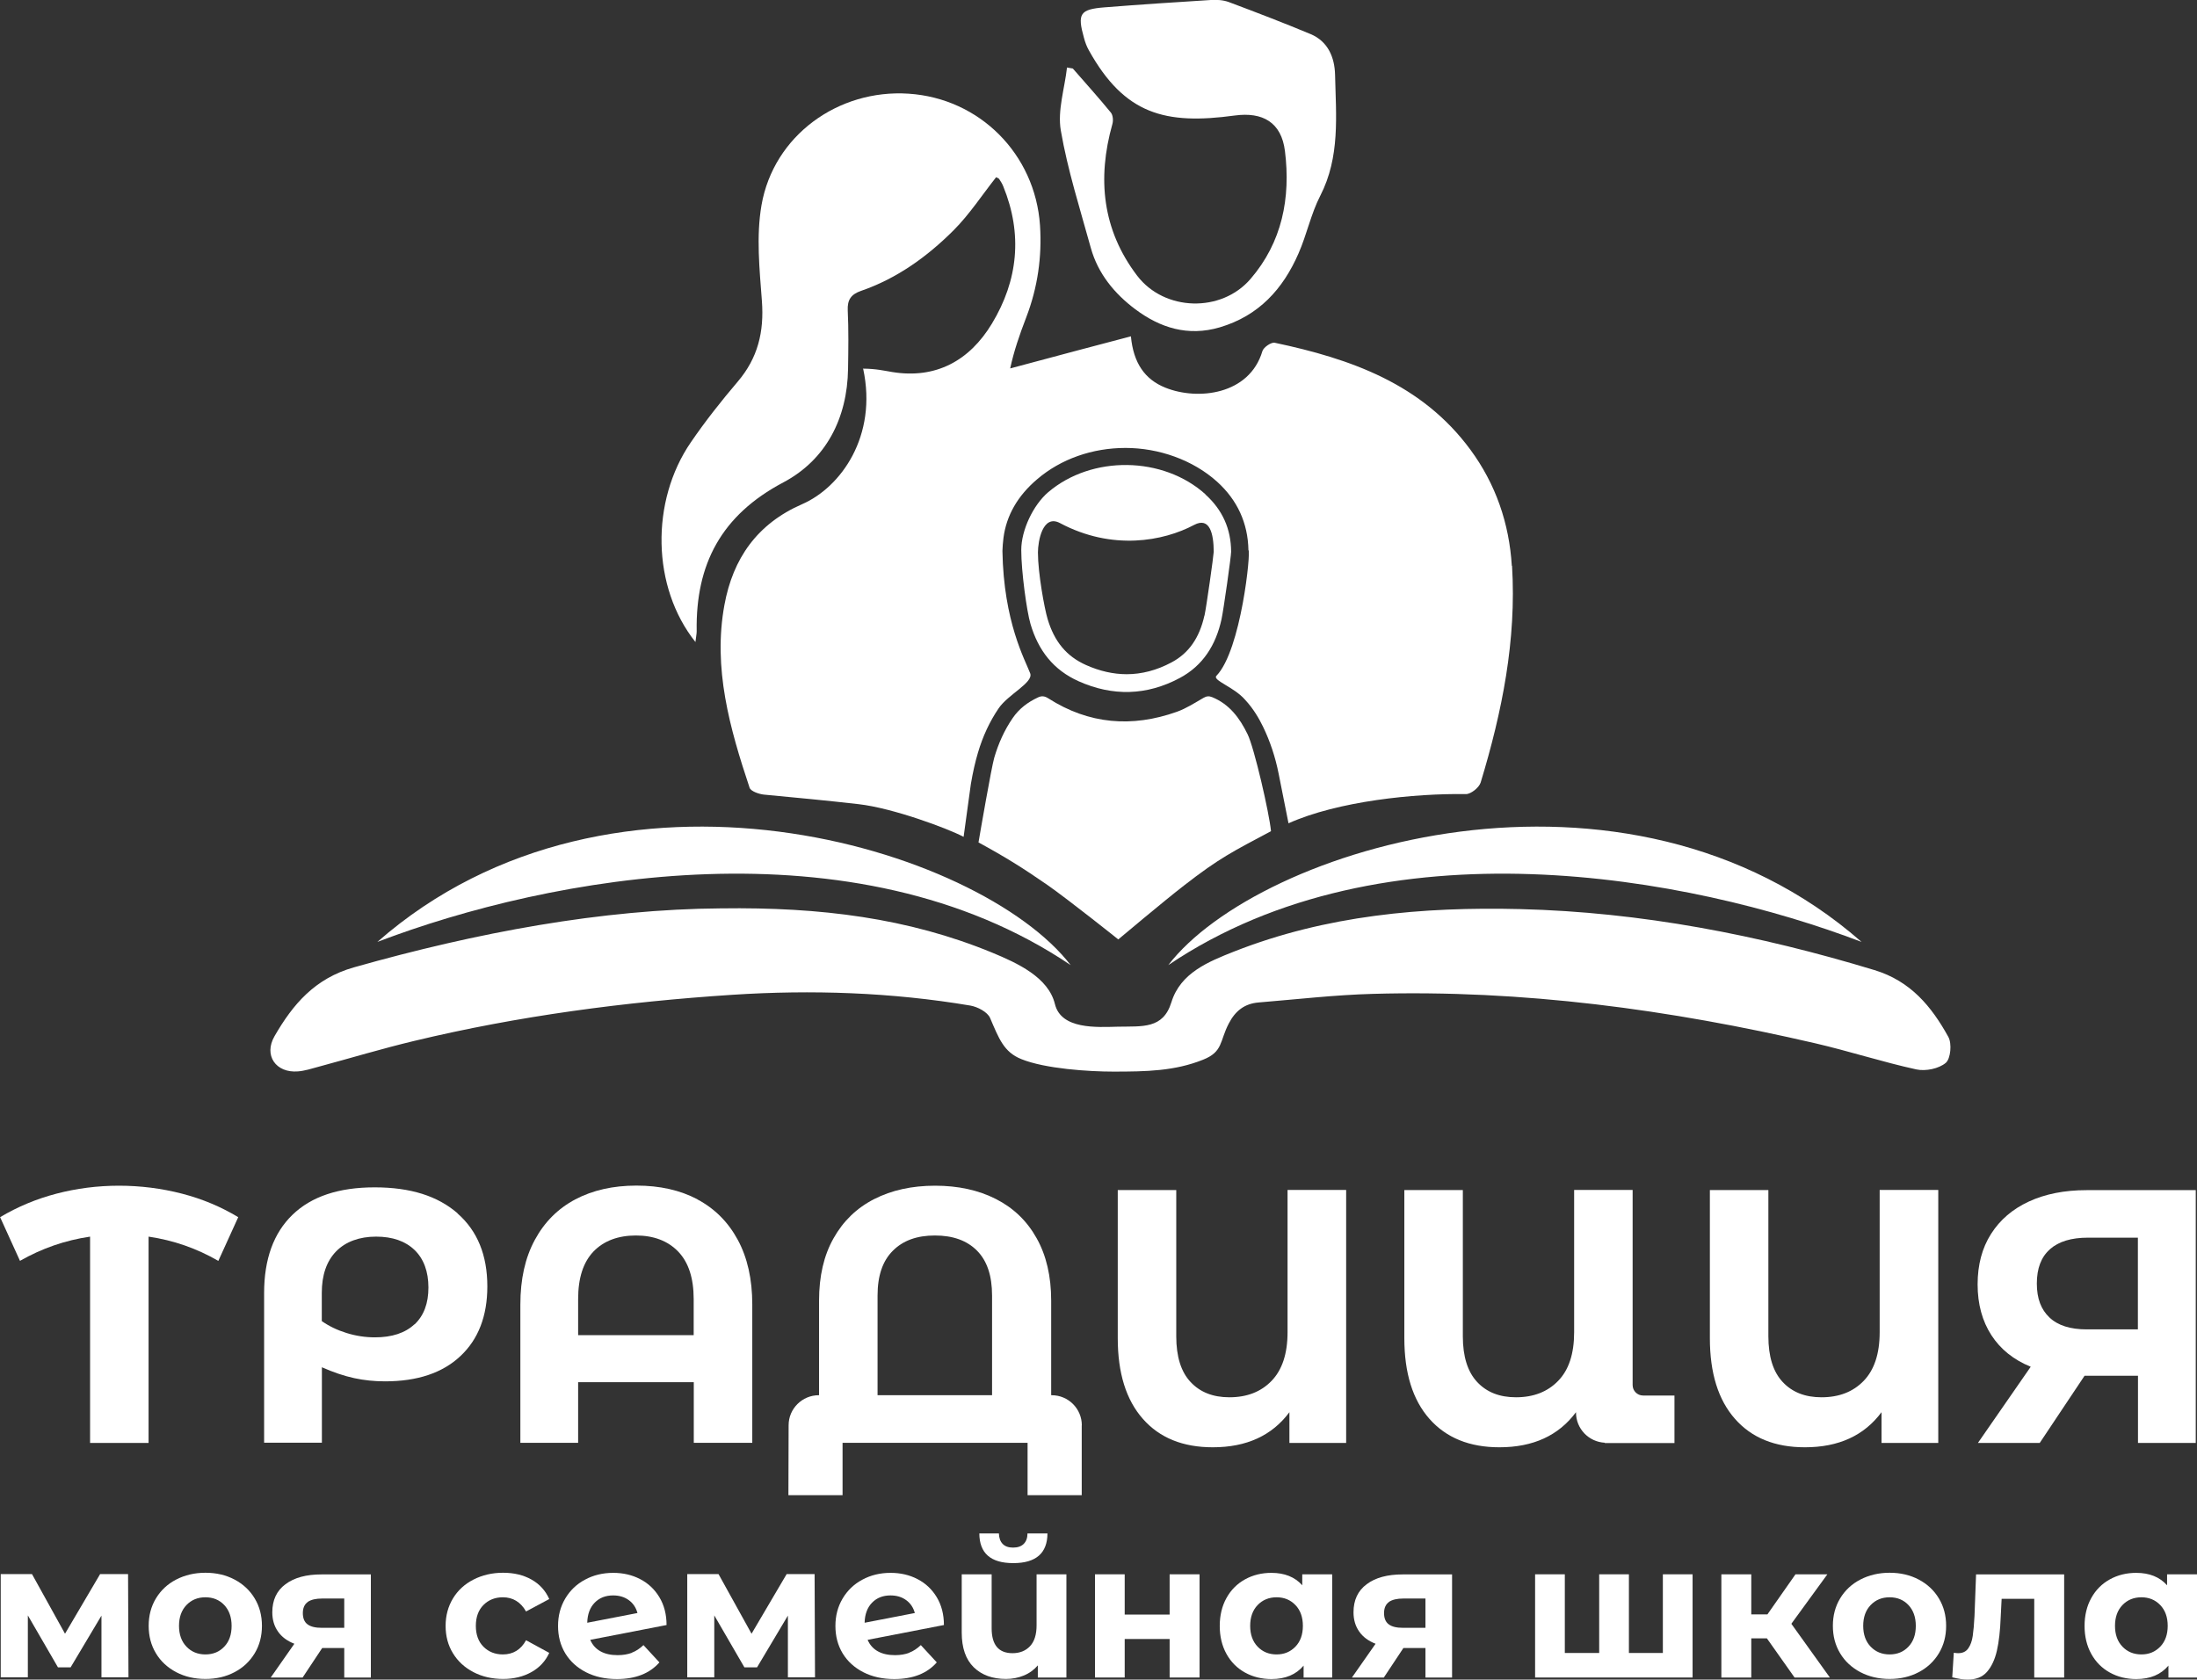 <?xml version="1.0" encoding="UTF-8"?> <svg xmlns="http://www.w3.org/2000/svg" id="Layer_2" data-name="Layer 2" viewBox="0 0 212.2 162.25"><rect x="0" y="0" width="212.2" height="162.25" fill="#333333" stroke="none"/><defs><style> .cls-1 { fill: #fff; } </style></defs><g id="Layer_1-2" data-name="Layer 1"><g><g><path class="cls-1" d="M146.02,54.66c-.25-4.1-1.55-7.89-4-11.22-4.69-6.37-11.57-8.78-18.9-10.33-.34-.07-1.08.44-1.19.81-1.25,4.22-6.23,4.79-9.37,3.53-2-.8-3.09-2.4-3.33-4.96-2.25.59-7.77,2.05-11.66,3.1.36-1.67.88-3.19,1.56-4.96,1.09-2.85,1.52-5.81,1.32-8.86-.47-6.9-5.84-12.27-12.69-12.72-6.81-.45-13.04,4.05-14.21,10.77-.52,3-.19,6.19.04,9.27.22,2.96-.39,5.49-2.33,7.77-1.6,1.88-3.14,3.83-4.53,5.86-3.92,5.71-3.78,14.01.44,19.3.06-.54.12-.79.12-1.04-.11-6.49,2.39-11.22,8.37-14.38,4.1-2.17,6.18-6.17,6.25-10.97.03-1.88.06-3.77-.03-5.64-.05-1.04.33-1.56,1.28-1.89,3.48-1.2,6.4-3.31,8.96-5.87,1.53-1.54,2.74-3.4,4.09-5.11.13.07.25.1.3.18.15.22.29.45.39.7,1.88,4.61,1.44,9.07-1.1,13.27-2.17,3.59-5.43,5.35-9.61,4.67-.75-.12-1.54-.32-2.82-.33,0,0-.01,0-.01,0h0s-.02,0-.03,0c.01,0,.02.01.04.02,1.4,6.48-2.15,11.44-5.89,13.07-4.36,1.9-6.69,5.26-7.51,9.73-1.13,6.12.52,11.94,2.43,17.67.12.34.9.61,1.39.66,2.99.28,6.14.58,9.12.92,3.35.38,8.65,2.36,10.16,3.16l.7-5.1c.2-1.17.42-2.13.68-3.01.48-1.63,1.14-3.03,2-4.3.92-1.36,3.39-2.49,3.05-3.39-.47-1.25-2.57-4.95-2.68-11.82.02-.41.04-.83.1-1.26.28-2.16,1.37-4.07,3.26-5.67,2.28-1.95,5.32-3.02,8.53-3.02s6.51,1.16,8.84,3.26c1.96,1.77,2.98,4,3.03,6.61.26.03-.7,9.67-3.09,12.14-.42.44,1.69,1.07,2.77,2.32.81.87,1.35,1.82,1.73,2.6.68,1.4,1.19,2.93,1.51,4.55l.95,4.78c4.78-2.14,12.18-2.9,17.14-2.82.48,0,1.27-.63,1.42-1.12,2.07-6.82,3.47-13.76,3.03-20.94Z"></path><path class="cls-1" d="M122.76,80.28c-.16-1.7-1.61-8.03-2.26-9.35-.76-1.56-1.74-2.89-3.41-3.58-.32-.13-.55-.11-.86.07-.83.48-1.66,1.02-2.56,1.34-4.33,1.54-8.5,1.21-12.42-1.3-.35-.22-.63-.26-.99-.09-.99.46-1.83,1.09-2.45,2-.81,1.18-1.38,2.46-1.78,3.83-.27.93-1.36,7.23-1.52,8.18,2.59,1.41,4.29,2.47,6.67,4.12,2.14,1.5,6.83,5.25,6.83,5.25,0,0,4.36-3.67,6.35-5.21,3.44-2.67,4.69-3.27,8.41-5.25Z"></path><path class="cls-1" d="M69.68,87.75c9.55-.13,18.03.93,26.16,4.28,2.44,1.01,5.42,2.38,6.05,4.96.6,2.47,4.04,2.24,6.09,2.19,2.36-.05,4.36.24,5.16-2.36.88-2.85,3.58-3.92,6.08-4.91,8.89-3.49,18.15-4.32,27.6-4.09,11.7.29,23.05,2.5,34.22,5.89,3.5,1.06,5.52,3.52,7.14,6.45.36.64.23,2.1-.24,2.51-.67.57-1.95.83-2.84.64-3.29-.72-6.51-1.77-9.79-2.53-14.05-3.26-28.26-5.18-42.71-4.77-3.68.1-7.35.53-11.03.83-1.35.11-2.25.8-2.89,2.04-.89,1.71-.54,2.72-2.48,3.49-2.74,1.1-5.49,1.15-8.67,1.15-2.33,0-6.58-.27-8.89-1.21-1.69-.68-2.16-1.99-3.01-3.97-.25-.58-1.21-1.08-1.91-1.2-7.61-1.28-15.29-1.54-22.99-1.04-10.36.68-20.63,2.03-30.74,4.46-3.09.74-6.14,1.66-9.22,2.49-.66.18-1.33.4-2,.45-2.12.17-3.33-1.55-2.25-3.41,1.77-3.07,3.89-5.57,7.66-6.64,11.9-3.37,23.94-5.62,35.49-5.7Z"></path><path class="cls-1" d="M103.63,6.63c1.23,1.41,2.48,2.8,3.66,4.24.21.25.25.78.15,1.12-1.48,5.26-.97,10.23,2.4,14.65,2.63,3.44,8.12,3.59,10.94.31,3.06-3.55,3.89-7.83,3.33-12.35-.34-2.78-2.15-3.81-4.86-3.44-6.7.91-10.63-.1-14.08-6.3-.21-.37-.36-.78-.47-1.19-.66-2.35-.4-2.77,1.98-2.96,3.42-.27,6.84-.5,10.26-.71.58-.04,1.21,0,1.75.2,2.64.99,5.28,2,7.89,3.09,1.7.71,2.33,2.27,2.37,3.93.09,3.95.5,7.93-1.43,11.69-.9,1.75-1.3,3.75-2.1,5.57-1.5,3.44-3.83,6.02-7.6,7.14-3.09.91-5.78.04-8.17-1.75-1.99-1.49-3.6-3.43-4.29-5.92-1.04-3.77-2.24-7.52-2.9-11.35-.33-1.93.37-4.05.6-6.08.19.03.38.07.57.1Z"></path><path class="cls-1" d="M103.41,93.23c-20.89-14.09-50.32-8.59-66.96-2.24,22.84-20.02,58.21-9.14,66.96,2.24Z"></path><path class="cls-1" d="M112.84,93.23c20.89-14.09,50.32-8.59,66.96-2.24-22.84-20.02-58.21-9.14-66.96,2.24Z"></path><path class="cls-1" d="M116.44,47.76c-4.09-3.7-10.99-3.8-15.2-.21-1.44,1.23-2.6,3.66-2.6,5.58,0,2.08.53,5.92.89,7.14.76,2.58,2.22,4.45,4.65,5.54,3.29,1.47,6.58,1.39,9.76-.31,2.26-1.2,3.5-3.21,4.04-5.67.2-.91.93-6.09.93-6.53-.01-2.21-.84-4.05-2.48-5.53ZM116.33,59.46c-.48,2.17-1.52,3.65-3.18,4.53-1.42.76-2.88,1.14-4.33,1.14-1.29,0-2.61-.3-3.93-.89-1.88-.84-3.06-2.26-3.71-4.46-.3-1-.93-4.42-.93-6.41,0-1.07.45-3.73,2.13-2.84,5.05,2.69,10,1.75,12.95.18,1.53-.81,1.89.87,1.9,2.59-.03.52-.71,5.33-.89,6.16Z"></path></g><g><path class="cls-1" d="M9.8,162.04v-5.97l-2.98,5h-1.22l-2.91-5.02v5.98H.07v-9.97h3.02l3.19,5.76,3.39-5.76h2.7l.04,9.97h-2.61Z"></path><path class="cls-1" d="M17.01,161.53c-.83-.44-1.49-1.05-1.95-1.82-.47-.78-.7-1.66-.7-2.65s.23-1.87.7-2.65,1.12-1.39,1.95-1.82,1.78-.66,2.83-.66,1.99.22,2.82.66c.83.44,1.48,1.05,1.94,1.82.47.78.7,1.66.7,2.65s-.23,1.87-.7,2.65c-.47.78-1.12,1.39-1.94,1.82-.83.44-1.77.66-2.82.66s-1.99-.22-2.83-.66ZM21.66,159.07c.48-.5.71-1.17.71-2.01s-.24-1.51-.71-2.01-1.08-.75-1.82-.75-1.35.25-1.83.75-.72,1.17-.72,2.01.24,1.51.72,2.01,1.09.75,1.83.75,1.35-.25,1.82-.75Z"></path><path class="cls-1" d="M35.82,152.08v9.97h-2.57v-2.85h-2.13l-1.89,2.85h-3.08l2.28-3.26c-.69-.27-1.22-.66-1.58-1.18-.36-.51-.55-1.13-.55-1.86,0-1.17.42-2.08,1.27-2.71.85-.64,2.01-.95,3.49-.95h4.76ZM29.72,154.76c-.31.22-.47.58-.47,1.07s.15.86.45,1.08c.3.23.76.34,1.38.34h2.17v-2.83h-2.13c-.62,0-1.08.11-1.4.33Z"></path><path class="cls-1" d="M45.73,161.53c-.85-.44-1.51-1.05-1.98-1.82-.48-.78-.71-1.66-.71-2.65s.24-1.87.71-2.65,1.14-1.39,1.98-1.82,1.8-.66,2.86-.66,1.97.22,2.75.66c.78.44,1.35,1.07,1.71,1.88l-2.24,1.2c-.52-.91-1.27-1.37-2.24-1.37-.75,0-1.38.25-1.87.74-.49.49-.74,1.17-.74,2.02s.25,1.53.74,2.02c.49.49,1.12.74,1.87.74.99,0,1.74-.46,2.24-1.37l2.24,1.22c-.36.79-.93,1.41-1.71,1.85-.78.44-1.7.67-2.75.67s-2.02-.22-2.86-.66Z"></path><path class="cls-1" d="M61.03,159.65c.4-.15.77-.4,1.12-.73l1.54,1.67c-.94,1.07-2.31,1.61-4.11,1.61-1.12,0-2.12-.22-2.98-.66-.86-.44-1.53-1.05-2-1.82-.47-.78-.7-1.66-.7-2.65s.23-1.86.69-2.64c.46-.78,1.1-1.4,1.91-1.83.81-.44,1.72-.66,2.73-.66.95,0,1.82.2,2.59.6.78.4,1.4.98,1.86,1.74.46.76.7,1.66.7,2.7l-7.37,1.43c.21.49.54.86.99,1.11s1,.37,1.66.37c.52,0,.98-.08,1.38-.23ZM57.44,154.82c-.46.47-.7,1.12-.72,1.94l4.85-.94c-.14-.52-.41-.93-.83-1.24s-.93-.46-1.52-.46c-.73,0-1.32.23-1.78.7Z"></path><path class="cls-1" d="M76.1,162.04v-5.97l-2.98,5h-1.22l-2.91-5.02v5.98h-2.61v-9.97h3.02l3.19,5.76,3.39-5.76h2.7l.04,9.97h-2.61Z"></path><path class="cls-1" d="M87.82,159.65c.4-.15.77-.4,1.12-.73l1.54,1.67c-.94,1.07-2.31,1.61-4.11,1.61-1.12,0-2.12-.22-2.98-.66-.86-.44-1.53-1.05-2-1.82-.47-.78-.7-1.66-.7-2.65s.23-1.86.69-2.64c.46-.78,1.1-1.4,1.91-1.83.81-.44,1.72-.66,2.73-.66.95,0,1.82.2,2.59.6.78.4,1.4.98,1.86,1.74.46.76.7,1.66.7,2.7l-7.37,1.43c.21.49.54.86.99,1.11s1,.37,1.66.37c.52,0,.98-.08,1.38-.23ZM84.23,154.82c-.46.47-.7,1.12-.72,1.94l4.85-.94c-.14-.52-.41-.93-.83-1.24s-.93-.46-1.52-.46c-.73,0-1.32.23-1.78.7Z"></path><path class="cls-1" d="M103,152.08v9.97h-2.76v-1.17c-.37.43-.82.76-1.36.98-.54.22-1.11.33-1.71.33-1.31,0-2.35-.38-3.12-1.13-.77-.75-1.16-1.87-1.16-3.35v-5.63h2.89v5.21c0,1.61.67,2.41,2.02,2.41.7,0,1.27-.23,1.69-.68.42-.45.63-1.12.63-2.01v-4.93h2.89ZM94.59,148.13h1.89c.01.43.13.77.36,1.01.23.24.56.36,1.01.36s.79-.12,1.03-.36.36-.58.36-1.01h1.93c-.01,1.91-1.11,2.87-3.3,2.87s-3.27-.96-3.28-2.87Z"></path><path class="cls-1" d="M105.76,152.08h2.87v3.89h4.34v-3.89h2.89v9.97h-2.89v-3.72h-4.34v3.72h-2.87v-9.97Z"></path><path class="cls-1" d="M128.67,152.08v9.97h-2.76v-1.15c-.72.86-1.75,1.3-3.11,1.3-.94,0-1.79-.21-2.55-.63-.76-.42-1.36-1.02-1.79-1.8s-.65-1.68-.65-2.7.22-1.93.65-2.7c.43-.78,1.03-1.38,1.79-1.8.76-.42,1.61-.63,2.55-.63,1.27,0,2.27.4,2.98,1.2v-1.06h2.89ZM125.12,159.07c.48-.5.72-1.17.72-2.01s-.24-1.51-.72-2.01-1.09-.75-1.82-.75-1.35.25-1.83.75-.72,1.17-.72,2.01.24,1.51.72,2.01,1.09.75,1.83.75,1.33-.25,1.82-.75Z"></path><path class="cls-1" d="M140.25,152.08v9.97h-2.57v-2.85h-2.13l-1.89,2.85h-3.08l2.28-3.26c-.69-.27-1.22-.66-1.58-1.18-.36-.51-.55-1.13-.55-1.86,0-1.17.42-2.08,1.27-2.71.85-.64,2.01-.95,3.49-.95h4.76ZM134.15,154.76c-.31.22-.47.58-.47,1.07s.15.86.45,1.08c.3.23.76.34,1.38.34h2.17v-2.83h-2.13c-.62,0-1.08.11-1.4.33Z"></path><path class="cls-1" d="M163.48,152.08v9.97h-15.21v-9.97h2.87v7.6h3.32v-7.6h2.87v7.6h3.28v-7.6h2.87Z"></path><path class="cls-1" d="M170.65,158.27h-1.5v3.78h-2.89v-9.97h2.89v3.87h1.56l2.71-3.87h3.08l-3.48,4.78,3.72,5.19h-3.41l-2.67-3.78Z"></path><path class="cls-1" d="M179.68,161.53c-.83-.44-1.49-1.05-1.95-1.82-.47-.78-.7-1.66-.7-2.65s.23-1.87.7-2.65,1.12-1.39,1.95-1.82,1.78-.66,2.83-.66,1.99.22,2.82.66c.83.44,1.48,1.05,1.94,1.82.47.78.7,1.66.7,2.65s-.23,1.87-.7,2.65c-.47.78-1.12,1.39-1.94,1.82-.83.44-1.77.66-2.82.66s-1.99-.22-2.83-.66ZM184.33,159.07c.48-.5.71-1.17.71-2.01s-.24-1.51-.71-2.01-1.08-.75-1.82-.75-1.35.25-1.83.75-.72,1.17-.72,2.01.24,1.51.72,2.01,1.09.75,1.83.75,1.35-.25,1.82-.75Z"></path><path class="cls-1" d="M199.37,152.08v9.97h-2.89v-7.6h-3.15l-.09,1.76c-.05,1.31-.17,2.4-.37,3.26s-.52,1.54-.96,2.04-1.06.74-1.85.74c-.42,0-.92-.07-1.5-.22l.15-2.37c.2.03.34.04.43.04.43,0,.76-.16.97-.47.22-.31.36-.72.43-1.2.07-.49.13-1.13.17-1.94l.15-4h8.52Z"></path><path class="cls-1" d="M212.2,152.08v9.97h-2.76v-1.15c-.72.86-1.75,1.3-3.11,1.3-.94,0-1.79-.21-2.55-.63-.76-.42-1.36-1.02-1.79-1.8s-.65-1.68-.65-2.7.22-1.93.65-2.7c.43-.78,1.03-1.38,1.79-1.8.76-.42,1.61-.63,2.55-.63,1.27,0,2.27.4,2.98,1.2v-1.06h2.89ZM208.65,159.07c.48-.5.72-1.17.72-2.01s-.24-1.51-.72-2.01-1.09-.75-1.82-.75-1.35.25-1.83.75-.72,1.17-.72,2.01.24,1.51.72,2.01,1.09.75,1.83.75,1.33-.25,1.82-.75Z"></path></g><g><path class="cls-1" d="M21.08,121.8c-2.09-1.21-4.34-1.99-6.73-2.34v19.93h-5.65v-19.93c-2.4.35-4.65,1.13-6.77,2.34l-1.92-4.22c1.68-1,3.49-1.76,5.44-2.27,1.95-.51,3.97-.77,6.04-.77s4.12.26,6.09.77c1.97.51,3.77,1.27,5.43,2.27l-1.92,4.22Z"></path><path class="cls-1" d="M44.19,117.22c1.92,1.68,2.88,4.03,2.88,7.05,0,2.86-.87,5.11-2.6,6.73-1.73,1.63-4.16,2.44-7.28,2.44-1.02,0-2.02-.1-2.98-.31-.97-.21-2.01-.56-3.12-1.05v7.29h-5.58v-14.45c0-3.28.91-5.8,2.74-7.57,1.83-1.77,4.47-2.65,7.94-2.65s6.09.84,8.01,2.51ZM40.04,127.94c.89-.84,1.34-2.02,1.34-3.56s-.45-2.77-1.34-3.63c-.9-.86-2.13-1.29-3.72-1.29s-2.94.48-3.86,1.43c-.92.95-1.38,2.29-1.38,4.01v2.72c.7.49,1.49.87,2.39,1.15s1.81.42,2.74.42c1.65,0,2.92-.42,3.82-1.26Z"></path><path class="cls-1" d="M67.35,115.86c1.67.88,2.98,2.19,3.91,3.91.93,1.72,1.4,3.8,1.4,6.25v13.36h-5.65v-5.86h-11.17v5.86h-5.58v-13.36c0-2.44.46-4.52,1.4-6.25.93-1.72,2.23-3.02,3.91-3.91,1.67-.88,3.64-1.33,5.9-1.33s4.22.44,5.9,1.33ZM67,128.98v-3.49c0-2.02-.5-3.55-1.5-4.59-1-1.03-2.36-1.55-4.08-1.55s-3.11.52-4.1,1.55c-.99,1.04-1.48,2.56-1.48,4.59v3.49h11.17Z"></path><path class="cls-1" d="M104.48,137.69v6.75h-5.23v-5.06h-17.87v5.06h-5.23l.02-6.76c0-1.6,1.31-2.9,2.91-2.9h.03v-9.14c0-2.35.46-4.36,1.4-6.02.93-1.66,2.24-2.93,3.93-3.79,1.69-.86,3.65-1.29,5.88-1.29s4.19.43,5.88,1.29c1.69.86,3,2.12,3.93,3.79.93,1.66,1.4,3.67,1.4,6.02v9.14h.05c1.61,0,2.91,1.3,2.91,2.91ZM95.82,134.78v-9.63c0-1.91-.48-3.35-1.45-4.33-.97-.98-2.32-1.47-4.07-1.47s-3.08.49-4.06,1.47c-.99.98-1.48,2.42-1.48,4.33v9.63h11.06Z"></path><path class="cls-1" d="M130.02,114.96v24.43h-5.48v-2.97c-1.68,2.26-4.14,3.39-7.4,3.39-2.89,0-5.14-.91-6.75-2.74-1.62-1.83-2.43-4.43-2.43-7.8v-14.31h5.65v14.13c0,1.95.46,3.43,1.38,4.41.92.99,2.17,1.48,3.75,1.48,1.7,0,3.06-.53,4.08-1.59,1.02-1.06,1.54-2.62,1.54-4.69v-13.75h5.65Z"></path><path class="cls-1" d="M187.21,114.96v24.43h-5.48v-2.97c-1.68,2.26-4.14,3.39-7.4,3.39-2.89,0-5.14-.91-6.75-2.74-1.62-1.83-2.43-4.43-2.43-7.8v-14.31h5.65v14.13c0,1.95.46,3.43,1.38,4.41.92.99,2.17,1.48,3.75,1.48,1.7,0,3.06-.53,4.08-1.59,1.02-1.06,1.54-2.62,1.54-4.69v-13.75h5.65Z"></path><path class="cls-1" d="M212.08,114.96v24.43h-5.58v-6.49h-5.16l-4.33,6.49h-5.97l5.1-7.36c-1.65-.67-2.92-1.69-3.8-3.05-.88-1.36-1.33-3-1.33-4.9s.43-3.51,1.29-4.87c.86-1.36,2.08-2.41,3.66-3.14,1.58-.73,3.44-1.1,5.58-1.1h10.54ZM198,120.68c-.85.74-1.27,1.85-1.27,3.31s.41,2.51,1.22,3.28c.81.77,2.01,1.15,3.59,1.15h4.95v-8.86h-4.82c-1.61,0-2.83.37-3.68,1.12Z"></path><path class="cls-1" d="M157.69,133.8v-18.85h-5.65v13.75c0,2.07-.51,3.63-1.54,4.69-1.02,1.06-2.39,1.59-4.08,1.59-1.58,0-2.83-.49-3.75-1.48-.92-.99-1.38-2.46-1.38-4.41v-14.13h-5.65v14.31c0,3.37.81,5.97,2.43,7.8,1.62,1.83,3.87,2.74,6.75,2.74,3.26,0,5.72-1.13,7.4-3.39v.03c0,1.57,1.23,2.84,2.78,2.92v.03h6.73v-4.59h-3.03c-.56,0-1.01-.45-1.01-1.01Z"></path></g></g></g></svg> 